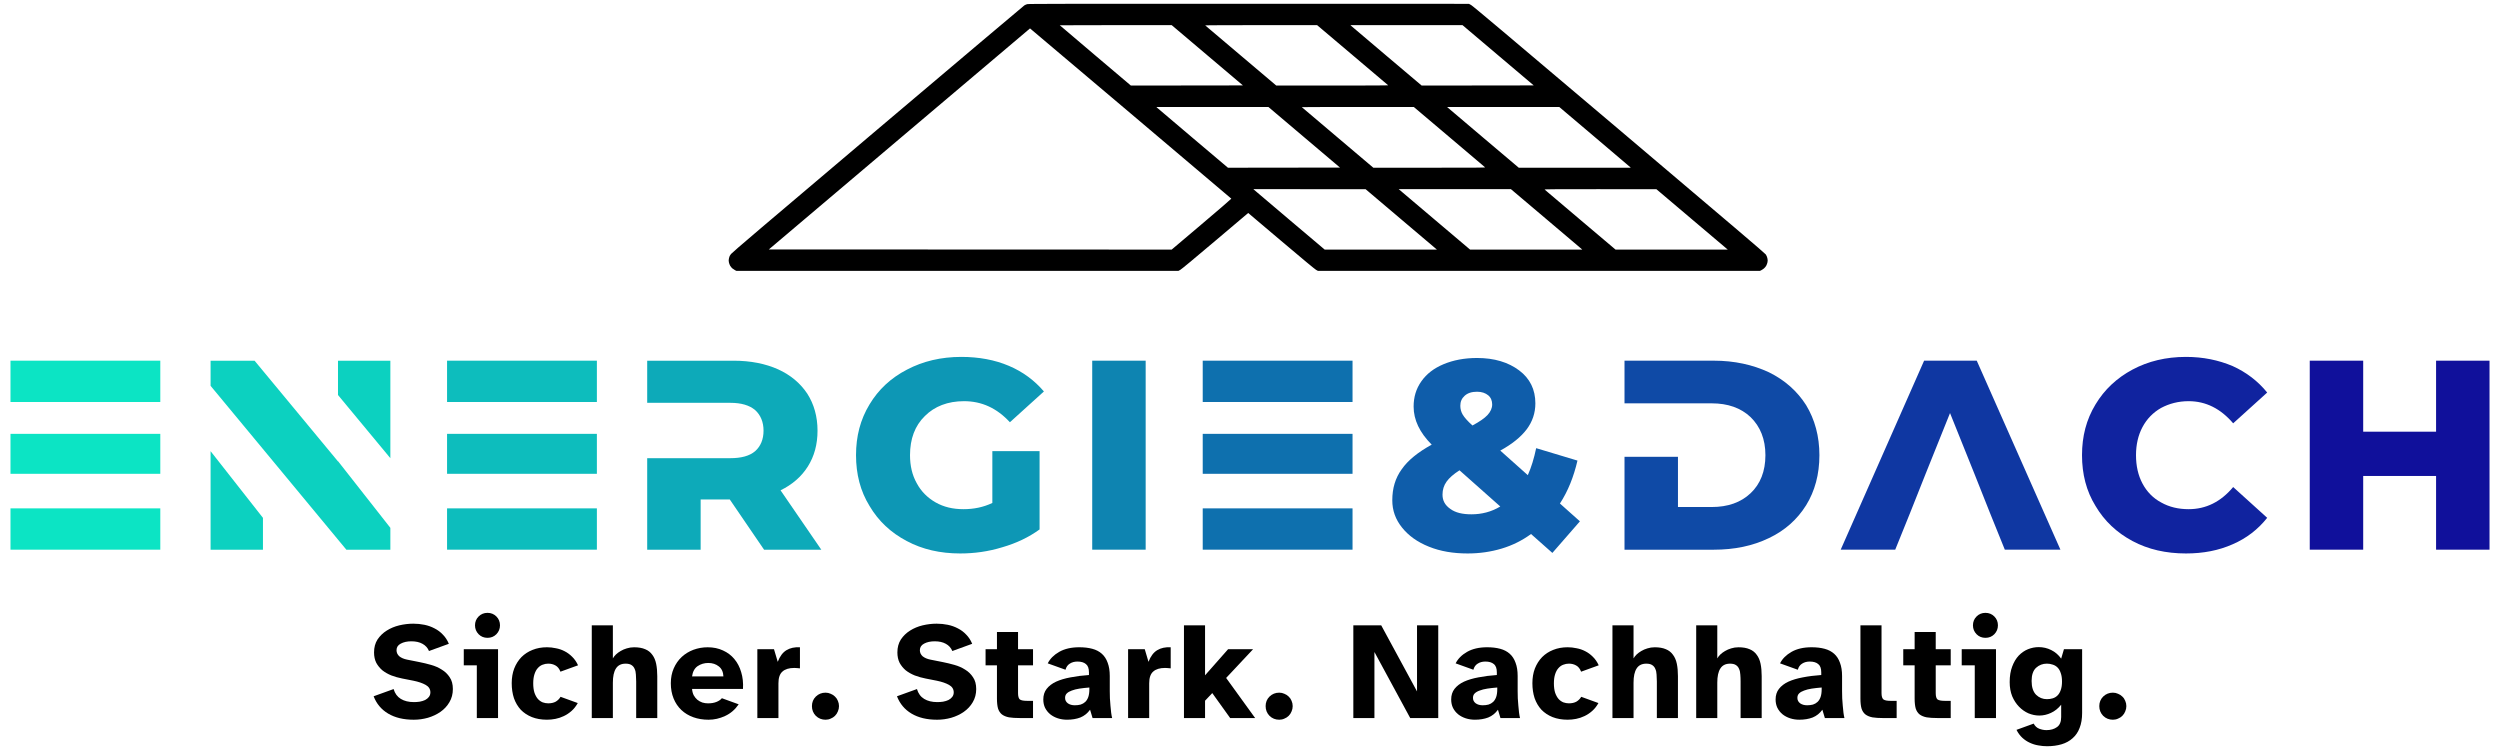 <?xml version="1.0" encoding="UTF-8"?>
<svg xmlns="http://www.w3.org/2000/svg" width="140" height="42" viewBox="0 0 265 80" fill="none">
  <g clip-path="url(#clip0_3_2)">
    <path d="M41.152 73.499C41.29 73.973 41.547 74.323 41.922 74.55C42.297 74.777 42.761 74.891 43.313 74.891C43.52 74.891 43.727 74.876 43.935 74.846C44.152 74.806 44.344 74.747 44.512 74.668C44.68 74.579 44.813 74.471 44.912 74.343C45.02 74.204 45.074 74.042 45.074 73.854C45.074 73.509 44.907 73.242 44.571 73.055C44.236 72.867 43.801 72.719 43.269 72.61L42.07 72.374C41.665 72.295 41.28 72.186 40.915 72.048C40.55 71.9 40.229 71.717 39.953 71.5C39.687 71.273 39.47 71.007 39.302 70.701C39.144 70.385 39.065 70.015 39.065 69.59C39.065 69.057 39.188 68.598 39.435 68.213C39.692 67.829 40.017 67.513 40.412 67.266C40.816 67.009 41.266 66.822 41.759 66.703C42.262 66.585 42.76 66.526 43.254 66.526C43.658 66.526 44.053 66.565 44.438 66.644C44.823 66.723 45.183 66.851 45.518 67.029C45.854 67.197 46.15 67.419 46.407 67.695C46.673 67.962 46.885 68.287 47.043 68.672L44.926 69.442C44.788 69.107 44.556 68.85 44.231 68.672C43.915 68.495 43.52 68.406 43.047 68.406C42.593 68.406 42.213 68.49 41.907 68.657C41.611 68.815 41.463 69.047 41.463 69.353C41.463 69.61 41.562 69.827 41.759 70.005C41.966 70.172 42.242 70.291 42.588 70.36L43.92 70.626C44.325 70.706 44.734 70.804 45.148 70.923C45.573 71.041 45.953 71.209 46.288 71.426C46.633 71.633 46.915 71.905 47.132 72.24C47.359 72.566 47.472 72.986 47.472 73.499C47.472 74.022 47.349 74.491 47.102 74.905C46.865 75.31 46.55 75.65 46.155 75.927C45.76 76.203 45.311 76.415 44.808 76.563C44.315 76.701 43.811 76.771 43.298 76.771C42.213 76.771 41.305 76.553 40.575 76.119C39.844 75.685 39.327 75.068 39.021 74.269L41.152 73.499Z" fill="black"/>
    <path d="M49.834 66.704C49.834 66.329 49.963 66.013 50.219 65.756C50.476 65.499 50.792 65.371 51.167 65.371C51.542 65.371 51.857 65.499 52.114 65.756C52.37 66.013 52.499 66.329 52.499 66.704C52.499 67.069 52.37 67.385 52.114 67.651C51.857 67.908 51.542 68.036 51.167 68.036C50.792 68.036 50.476 67.908 50.219 67.651C49.963 67.385 49.834 67.069 49.834 66.704ZM48.636 69.25H52.291V76.593H50.027V70.967H48.636L48.636 69.25Z" fill="black"/>
    <path d="M57.51 69.041C57.826 69.041 58.141 69.076 58.457 69.145C58.783 69.204 59.089 69.307 59.375 69.456C59.671 69.603 59.942 69.801 60.189 70.048C60.445 70.294 60.658 70.6 60.825 70.966L58.946 71.647C58.827 71.331 58.65 71.109 58.413 70.98C58.186 70.852 57.929 70.788 57.643 70.788C57.436 70.788 57.234 70.827 57.036 70.906C56.849 70.975 56.681 71.094 56.533 71.262C56.385 71.42 56.267 71.637 56.178 71.913C56.089 72.18 56.044 72.505 56.044 72.89C56.044 73.285 56.089 73.621 56.178 73.897C56.276 74.173 56.4 74.395 56.548 74.563C56.696 74.721 56.864 74.84 57.051 74.918C57.248 74.987 57.446 75.022 57.643 75.022C57.959 75.022 58.225 74.963 58.442 74.844C58.66 74.716 58.832 74.543 58.96 74.326L60.796 74.993C60.608 75.328 60.386 75.609 60.13 75.836C59.873 76.063 59.597 76.246 59.301 76.384C59.015 76.522 58.719 76.621 58.413 76.68C58.107 76.739 57.806 76.769 57.51 76.769C56.908 76.769 56.37 76.675 55.897 76.488C55.433 76.3 55.038 76.039 54.712 75.703C54.397 75.358 54.155 74.948 53.987 74.474C53.829 73.991 53.75 73.458 53.75 72.875C53.75 72.293 53.839 71.77 54.017 71.306C54.204 70.832 54.461 70.428 54.786 70.092C55.122 69.756 55.517 69.5 55.971 69.322C56.434 69.135 56.947 69.041 57.51 69.041Z" fill="black"/>
    <path d="M62.289 66.704H64.539V70.227C64.618 70.089 64.727 69.951 64.865 69.813C65.013 69.674 65.181 69.551 65.368 69.442C65.566 69.324 65.783 69.23 66.019 69.161C66.266 69.082 66.528 69.043 66.804 69.043C67.278 69.043 67.672 69.112 67.988 69.25C68.304 69.378 68.555 69.576 68.743 69.842C68.94 70.099 69.078 70.42 69.157 70.805C69.236 71.189 69.276 71.629 69.276 72.122V76.593H67.026V72.685C67.026 72.428 67.016 72.186 66.996 71.959C66.987 71.722 66.942 71.52 66.863 71.352C66.794 71.175 66.681 71.037 66.523 70.938C66.375 70.839 66.168 70.79 65.901 70.79C65.427 70.79 65.082 70.963 64.865 71.308C64.648 71.644 64.539 72.147 64.539 72.818V76.593H62.289L62.289 66.704Z" fill="black"/>
    <path d="M70.721 72.877C70.721 72.295 70.825 71.767 71.032 71.293C71.239 70.819 71.52 70.415 71.876 70.079C72.241 69.743 72.66 69.487 73.134 69.309C73.617 69.132 74.126 69.043 74.658 69.043C75.26 69.043 75.803 69.156 76.287 69.383C76.77 69.6 77.175 69.906 77.5 70.301C77.826 70.686 78.068 71.15 78.226 71.693C78.393 72.236 78.457 72.833 78.418 73.484H72.986C73.006 73.741 73.065 73.968 73.164 74.165C73.272 74.353 73.4 74.511 73.548 74.639C73.706 74.767 73.884 74.866 74.081 74.935C74.279 74.994 74.481 75.024 74.688 75.024C75.034 75.024 75.329 74.975 75.576 74.876C75.833 74.777 76.03 74.644 76.168 74.476L77.959 75.127C77.574 75.69 77.091 76.105 76.509 76.371C75.936 76.638 75.349 76.771 74.747 76.771C74.155 76.771 73.612 76.682 73.119 76.504C72.626 76.327 72.201 76.07 71.846 75.734C71.491 75.399 71.215 74.989 71.017 74.506C70.82 74.022 70.721 73.479 70.721 72.877ZM72.986 72.152H76.331C76.311 71.678 76.148 71.323 75.843 71.086C75.537 70.839 75.162 70.716 74.718 70.716C74.293 70.716 73.913 70.829 73.578 71.056C73.252 71.283 73.055 71.648 72.986 72.152Z" fill="black"/>
    <path d="M81.726 69.248L82.126 70.595C82.353 70.003 82.663 69.589 83.058 69.352C83.453 69.115 83.931 69.011 84.494 69.041V71.291C84.375 71.272 84.272 71.262 84.183 71.262C84.094 71.252 83.996 71.247 83.887 71.247C83.334 71.247 82.915 71.375 82.629 71.632C82.343 71.879 82.2 72.298 82.2 72.89V76.591H79.95V69.248L81.726 69.248Z" fill="black"/>
    <path d="M85.773 75.32C85.773 74.916 85.911 74.575 86.188 74.299C86.474 74.023 86.819 73.884 87.224 73.884C87.421 73.884 87.604 73.924 87.771 74.003C87.949 74.072 88.102 74.171 88.23 74.299C88.368 74.427 88.472 74.58 88.541 74.758C88.62 74.936 88.659 75.123 88.659 75.32C88.659 75.518 88.62 75.705 88.541 75.883C88.472 76.061 88.368 76.219 88.23 76.357C88.102 76.485 87.949 76.584 87.771 76.653C87.604 76.732 87.421 76.771 87.224 76.771C86.819 76.771 86.474 76.633 86.188 76.357C85.911 76.071 85.773 75.725 85.773 75.32Z" fill="black"/>
    <path d="M96.975 73.499C97.114 73.973 97.37 74.323 97.745 74.55C98.12 74.777 98.584 74.891 99.136 74.891C99.344 74.891 99.551 74.876 99.758 74.846C99.975 74.806 100.168 74.747 100.335 74.668C100.503 74.579 100.636 74.471 100.735 74.343C100.844 74.204 100.898 74.042 100.898 73.854C100.898 73.509 100.73 73.242 100.395 73.055C100.059 72.867 99.625 72.719 99.092 72.61L97.893 72.374C97.489 72.295 97.104 72.186 96.739 72.048C96.374 71.9 96.053 71.717 95.776 71.5C95.51 71.273 95.293 71.007 95.125 70.701C94.967 70.385 94.888 70.015 94.888 69.59C94.888 69.057 95.012 68.598 95.258 68.213C95.515 67.829 95.841 67.513 96.235 67.266C96.64 67.009 97.089 66.822 97.582 66.703C98.085 66.585 98.584 66.526 99.077 66.526C99.482 66.526 99.876 66.565 100.261 66.644C100.646 66.723 101.006 66.851 101.342 67.029C101.677 67.197 101.973 67.419 102.23 67.695C102.496 67.962 102.709 68.287 102.866 68.672L100.75 69.442C100.612 69.107 100.38 68.85 100.054 68.672C99.738 68.495 99.344 68.406 98.87 68.406C98.416 68.406 98.036 68.49 97.73 68.657C97.434 68.815 97.286 69.047 97.286 69.353C97.286 69.61 97.385 69.827 97.582 70.005C97.79 70.172 98.066 70.291 98.411 70.36L99.743 70.626C100.148 70.706 100.557 70.804 100.972 70.923C101.396 71.041 101.776 71.209 102.112 71.426C102.457 71.633 102.738 71.905 102.955 72.24C103.182 72.566 103.296 72.986 103.296 73.499C103.296 74.022 103.172 74.491 102.926 74.905C102.689 75.31 102.373 75.65 101.978 75.927C101.584 76.203 101.135 76.415 100.631 76.563C100.138 76.701 99.635 76.771 99.122 76.771C98.036 76.771 97.128 76.553 96.398 76.119C95.668 75.685 95.15 75.068 94.844 74.269L96.975 73.499Z" fill="black"/>
    <path d="M104.294 69.248H105.508V67.412H107.758V69.248H109.356V70.966H107.758V73.927C107.758 74.272 107.822 74.499 107.95 74.608C108.088 74.706 108.34 74.756 108.705 74.756H109.356V76.591H107.935C107.482 76.591 107.102 76.567 106.796 76.517C106.49 76.458 106.238 76.355 106.041 76.207C105.853 76.058 105.715 75.851 105.626 75.585C105.548 75.308 105.508 74.953 105.508 74.519V70.966H104.294L104.294 69.248Z" fill="black"/>
    <path d="M110.452 74.607C110.452 74.163 110.57 73.788 110.807 73.482C111.054 73.166 111.389 72.91 111.814 72.712C112.248 72.515 112.761 72.362 113.353 72.253C113.955 72.135 114.611 72.051 115.322 72.002V71.72C115.322 71.296 115.213 71 114.996 70.832C114.789 70.654 114.488 70.566 114.093 70.566C113.777 70.566 113.506 70.64 113.279 70.788C113.052 70.926 112.899 71.143 112.82 71.439L110.926 70.758C111.172 70.264 111.582 69.855 112.154 69.529C112.727 69.204 113.437 69.041 114.286 69.041C114.809 69.041 115.272 69.095 115.677 69.204C116.082 69.312 116.422 69.49 116.698 69.736C116.975 69.983 117.182 70.304 117.32 70.699C117.468 71.084 117.542 71.552 117.542 72.105V73.719C117.542 73.956 117.547 74.212 117.557 74.489C117.576 74.755 117.596 75.017 117.616 75.273C117.636 75.53 117.66 75.777 117.69 76.014C117.72 76.241 117.754 76.433 117.794 76.591H115.707L115.44 75.703C115.164 76.088 114.818 76.364 114.404 76.532C113.99 76.69 113.516 76.769 112.983 76.769C112.638 76.769 112.312 76.719 112.006 76.621C111.7 76.522 111.429 76.379 111.192 76.191C110.965 76.004 110.783 75.777 110.644 75.51C110.516 75.244 110.452 74.943 110.452 74.607ZM113.812 75.229C114.039 75.229 114.246 75.204 114.434 75.155C114.621 75.096 114.784 75.002 114.922 74.874C115.06 74.745 115.169 74.573 115.248 74.356C115.327 74.129 115.366 73.847 115.366 73.512V73.334C114.981 73.364 114.626 73.403 114.3 73.453C113.985 73.502 113.713 73.571 113.486 73.66C113.259 73.739 113.082 73.842 112.953 73.971C112.835 74.089 112.776 74.247 112.776 74.444C112.776 74.681 112.874 74.874 113.072 75.022C113.269 75.16 113.516 75.229 113.812 75.229Z" fill="black"/>
    <path d="M121.274 69.248L121.673 70.595C121.9 70.003 122.211 69.589 122.606 69.352C123 69.115 123.479 69.011 124.041 69.041V71.291C123.923 71.272 123.819 71.262 123.731 71.262C123.642 71.252 123.543 71.247 123.435 71.247C122.882 71.247 122.463 71.375 122.177 71.632C121.89 71.879 121.747 72.298 121.747 72.89V76.591H119.497V69.248L121.274 69.248Z" fill="black"/>
    <path d="M125.456 76.593V66.703H127.706V72.033L130.163 69.249H132.827L129.955 72.314L133.049 76.593H130.385L128.475 73.928L127.706 74.742V76.593L125.456 76.593Z" fill="black"/>
    <path d="M134.167 75.32C134.167 74.916 134.305 74.575 134.582 74.299C134.868 74.023 135.213 73.884 135.618 73.884C135.815 73.884 135.998 73.924 136.165 74.003C136.343 74.072 136.496 74.171 136.624 74.299C136.762 74.427 136.866 74.58 136.935 74.758C137.014 74.936 137.053 75.123 137.053 75.32C137.053 75.518 137.014 75.705 136.935 75.883C136.866 76.061 136.762 76.219 136.624 76.357C136.496 76.485 136.343 76.584 136.165 76.653C135.998 76.732 135.815 76.771 135.618 76.771C135.213 76.771 134.868 76.633 134.582 76.357C134.305 76.071 134.167 75.725 134.167 75.32Z" fill="black"/>
    <path d="M146.497 66.704L150.316 73.751V66.704H152.58V76.593H149.59L145.772 69.546V76.593H143.522V66.704H146.497Z" fill="black"/>
    <path d="M153.96 74.607C153.96 74.163 154.079 73.788 154.315 73.482C154.562 73.166 154.898 72.91 155.322 72.712C155.756 72.515 156.269 72.362 156.861 72.253C157.463 72.135 158.119 72.051 158.83 72.002V71.72C158.83 71.296 158.721 71 158.504 70.832C158.297 70.654 157.996 70.566 157.601 70.566C157.286 70.566 157.014 70.64 156.787 70.788C156.56 70.926 156.407 71.143 156.328 71.439L154.434 70.758C154.681 70.264 155.09 69.855 155.662 69.529C156.235 69.204 156.945 69.041 157.794 69.041C158.317 69.041 158.781 69.095 159.185 69.204C159.59 69.312 159.93 69.49 160.206 69.736C160.483 69.983 160.69 70.304 160.828 70.699C160.976 71.084 161.05 71.552 161.05 72.105V73.719C161.05 73.956 161.055 74.212 161.065 74.489C161.085 74.755 161.104 75.017 161.124 75.273C161.144 75.53 161.169 75.777 161.198 76.014C161.228 76.241 161.262 76.433 161.302 76.591H159.215L158.948 75.703C158.672 76.088 158.327 76.364 157.912 76.532C157.498 76.69 157.024 76.769 156.491 76.769C156.146 76.769 155.82 76.719 155.514 76.621C155.209 76.522 154.937 76.379 154.7 76.191C154.473 76.004 154.291 75.777 154.153 75.51C154.024 75.244 153.96 74.943 153.96 74.607ZM157.32 75.229C157.547 75.229 157.754 75.204 157.942 75.155C158.129 75.096 158.292 75.002 158.43 74.874C158.568 74.745 158.677 74.573 158.756 74.356C158.835 74.129 158.874 73.847 158.874 73.512V73.334C158.489 73.364 158.134 73.403 157.809 73.453C157.493 73.502 157.221 73.571 156.994 73.66C156.767 73.739 156.59 73.842 156.462 73.971C156.343 74.089 156.284 74.247 156.284 74.444C156.284 74.681 156.383 74.874 156.58 75.022C156.777 75.16 157.024 75.229 157.32 75.229Z" fill="black"/>
    <path d="M166.381 69.041C166.697 69.041 167.013 69.076 167.329 69.145C167.654 69.204 167.96 69.307 168.246 69.456C168.542 69.603 168.814 69.801 169.061 70.048C169.317 70.294 169.529 70.6 169.697 70.966L167.817 71.647C167.699 71.331 167.521 71.109 167.284 70.98C167.057 70.852 166.801 70.788 166.515 70.788C166.308 70.788 166.105 70.827 165.908 70.906C165.72 70.975 165.553 71.094 165.405 71.262C165.257 71.42 165.138 71.637 165.049 71.913C164.961 72.18 164.916 72.505 164.916 72.89C164.916 73.285 164.961 73.621 165.049 73.897C165.148 74.173 165.271 74.395 165.419 74.563C165.567 74.721 165.735 74.84 165.923 74.918C166.12 74.987 166.317 75.022 166.515 75.022C166.83 75.022 167.097 74.963 167.314 74.844C167.531 74.716 167.704 74.543 167.832 74.326L169.667 74.993C169.48 75.328 169.258 75.609 169.001 75.836C168.745 76.063 168.469 76.246 168.173 76.384C167.886 76.522 167.59 76.621 167.284 76.68C166.979 76.739 166.678 76.769 166.382 76.769C165.78 76.769 165.242 76.675 164.768 76.488C164.304 76.3 163.91 76.039 163.584 75.703C163.268 75.358 163.027 74.948 162.859 74.474C162.701 73.991 162.622 73.458 162.622 72.875C162.622 72.293 162.711 71.77 162.888 71.306C163.076 70.832 163.332 70.428 163.658 70.092C163.994 69.756 164.388 69.5 164.842 69.322C165.306 69.135 165.819 69.041 166.381 69.041Z" fill="black"/>
    <path d="M171.161 66.704H173.411V70.227C173.49 70.089 173.598 69.951 173.737 69.813C173.885 69.674 174.052 69.551 174.24 69.442C174.437 69.324 174.654 69.23 174.891 69.161C175.138 69.082 175.399 69.043 175.676 69.043C176.149 69.043 176.544 69.112 176.86 69.25C177.175 69.378 177.427 69.576 177.615 69.842C177.812 70.099 177.95 70.42 178.029 70.805C178.108 71.189 178.147 71.629 178.147 72.122V76.593H175.898V72.685C175.898 72.428 175.888 72.186 175.868 71.959C175.858 71.722 175.814 71.52 175.735 71.352C175.666 71.175 175.552 71.037 175.394 70.938C175.246 70.839 175.039 70.79 174.773 70.79C174.299 70.79 173.954 70.963 173.737 71.308C173.52 71.644 173.411 72.147 173.411 72.818V76.593H171.161L171.161 66.704Z" fill="black"/>
    <path d="M180.094 66.704H182.344V70.227C182.423 70.089 182.531 69.951 182.669 69.813C182.817 69.674 182.985 69.551 183.173 69.442C183.37 69.324 183.587 69.23 183.824 69.161C184.071 69.082 184.332 69.043 184.608 69.043C185.082 69.043 185.477 69.112 185.793 69.25C186.108 69.378 186.36 69.576 186.547 69.842C186.745 70.099 186.883 70.42 186.962 70.805C187.041 71.189 187.08 71.629 187.08 72.122V76.593H184.83V72.685C184.83 72.428 184.821 72.186 184.801 71.959C184.791 71.722 184.747 71.52 184.668 71.352C184.599 71.175 184.485 71.037 184.327 70.938C184.179 70.839 183.972 70.79 183.706 70.79C183.232 70.79 182.887 70.963 182.67 71.308C182.452 71.644 182.344 72.147 182.344 72.818V76.593H180.094L180.094 66.704Z" fill="black"/>
    <path d="M188.564 74.607C188.564 74.163 188.683 73.788 188.92 73.482C189.166 73.166 189.502 72.91 189.926 72.712C190.36 72.515 190.873 72.362 191.465 72.253C192.067 72.135 192.724 72.051 193.434 72.002V71.72C193.434 71.296 193.326 71 193.108 70.832C192.901 70.654 192.6 70.566 192.206 70.566C191.89 70.566 191.618 70.64 191.391 70.788C191.165 70.926 191.012 71.143 190.933 71.439L189.038 70.758C189.285 70.264 189.694 69.855 190.267 69.529C190.839 69.204 191.549 69.041 192.398 69.041C192.921 69.041 193.385 69.095 193.789 69.204C194.194 69.312 194.534 69.49 194.811 69.736C195.087 69.983 195.294 70.304 195.432 70.699C195.58 71.084 195.654 71.552 195.654 72.105V73.719C195.654 73.956 195.659 74.212 195.669 74.489C195.689 74.755 195.709 75.017 195.728 75.273C195.748 75.53 195.773 75.777 195.802 76.014C195.832 76.241 195.866 76.433 195.906 76.591H193.819L193.552 75.703C193.276 76.088 192.931 76.364 192.516 76.532C192.102 76.69 191.628 76.769 191.095 76.769C190.75 76.769 190.424 76.719 190.119 76.621C189.813 76.522 189.541 76.379 189.304 76.191C189.078 76.004 188.895 75.777 188.757 75.51C188.629 75.244 188.564 74.943 188.564 74.607ZM191.924 75.229C192.151 75.229 192.358 75.204 192.546 75.155C192.733 75.096 192.896 75.002 193.034 74.874C193.173 74.745 193.281 74.573 193.36 74.356C193.439 74.129 193.478 73.847 193.478 73.512V73.334C193.094 73.364 192.738 73.403 192.413 73.453C192.097 73.502 191.826 73.571 191.599 73.66C191.372 73.739 191.194 73.842 191.066 73.971C190.947 74.089 190.888 74.247 190.888 74.444C190.888 74.681 190.987 74.874 191.184 75.022C191.382 75.16 191.628 75.229 191.924 75.229Z" fill="black"/>
    <path d="M199.863 66.704V73.928C199.863 74.274 199.932 74.501 200.07 74.609C200.208 74.708 200.465 74.757 200.84 74.757H201.476V76.593H200.041C199.587 76.593 199.207 76.568 198.901 76.519C198.595 76.46 198.343 76.356 198.146 76.208C197.959 76.06 197.82 75.853 197.732 75.586C197.653 75.31 197.613 74.955 197.613 74.52V66.704L199.863 66.704Z" fill="black"/>
    <path d="M202.181 69.248H203.394V67.412H205.644V69.248H207.243V70.966H205.644V73.927C205.644 74.272 205.708 74.499 205.836 74.608C205.975 74.706 206.226 74.756 206.591 74.756H207.243V76.591H205.822C205.368 76.591 204.988 76.567 204.682 76.517C204.376 76.458 204.124 76.355 203.927 76.207C203.74 76.058 203.601 75.851 203.513 75.585C203.434 75.308 203.394 74.953 203.394 74.519V70.966H202.181L202.181 69.248Z" fill="black"/>
    <path d="M209.615 66.704C209.615 66.329 209.743 66.013 210 65.756C210.256 65.499 210.572 65.371 210.947 65.371C211.322 65.371 211.638 65.499 211.894 65.756C212.151 66.013 212.279 66.329 212.279 66.704C212.279 67.069 212.151 67.385 211.894 67.651C211.638 67.908 211.322 68.036 210.947 68.036C210.572 68.036 210.256 67.908 210 67.651C209.743 67.385 209.615 67.069 209.615 66.704ZM208.416 69.25H212.072V76.593H209.807V70.967H208.416L208.416 69.25Z" fill="black"/>
    <path d="M219.025 70.255L219.321 69.249H221.26V76.044C221.26 76.666 221.171 77.199 220.993 77.643C220.826 78.087 220.579 78.452 220.253 78.738C219.928 79.034 219.533 79.252 219.069 79.39C218.606 79.528 218.087 79.597 217.515 79.597C217.209 79.597 216.898 79.567 216.583 79.508C216.277 79.459 215.976 79.365 215.68 79.227C215.394 79.099 215.127 78.921 214.88 78.694C214.634 78.467 214.427 78.186 214.259 77.85L216.094 77.184C216.232 77.45 216.43 77.633 216.686 77.732C216.943 77.83 217.199 77.88 217.456 77.88C217.91 77.88 218.285 77.771 218.581 77.554C218.877 77.347 219.025 76.991 219.025 76.488V75.17C218.709 75.565 218.344 75.856 217.93 76.044C217.525 76.231 217.115 76.325 216.701 76.325C216.306 76.325 215.917 76.246 215.532 76.088C215.157 75.921 214.821 75.684 214.525 75.378C214.229 75.072 213.987 74.702 213.8 74.267C213.622 73.823 213.533 73.32 213.533 72.757C213.533 72.116 213.622 71.563 213.8 71.099C213.977 70.625 214.209 70.236 214.496 69.93C214.792 69.624 215.122 69.397 215.487 69.249C215.862 69.1 216.242 69.026 216.627 69.026C217.101 69.026 217.545 69.13 217.959 69.337C218.383 69.545 218.739 69.851 219.025 70.255ZM217.5 74.578C217.717 74.578 217.925 74.549 218.122 74.49C218.319 74.43 218.492 74.327 218.64 74.179C218.788 74.031 218.901 73.838 218.98 73.601C219.069 73.355 219.114 73.053 219.114 72.698C219.114 72.343 219.069 72.042 218.98 71.795C218.901 71.548 218.788 71.351 218.64 71.203C218.492 71.055 218.319 70.951 218.122 70.892C217.925 70.823 217.717 70.788 217.5 70.788C217.056 70.788 216.671 70.936 216.346 71.233C216.03 71.529 215.872 71.997 215.872 72.639C215.872 73.29 216.03 73.779 216.346 74.105C216.671 74.421 217.056 74.578 217.5 74.578Z" fill="black"/>
    <path d="M223.091 75.32C223.091 74.916 223.23 74.575 223.506 74.299C223.792 74.023 224.137 73.884 224.542 73.884C224.739 73.884 224.922 73.924 225.09 74.003C225.267 74.072 225.42 74.171 225.548 74.299C225.687 74.427 225.79 74.58 225.859 74.758C225.938 74.936 225.978 75.123 225.978 75.32C225.978 75.518 225.938 75.705 225.859 75.883C225.79 76.061 225.687 76.219 225.548 76.357C225.42 76.485 225.267 76.584 225.09 76.653C224.922 76.732 224.739 76.771 224.542 76.771C224.137 76.771 223.792 76.633 223.506 76.357C223.23 76.071 223.091 75.725 223.091 75.32Z" fill="black"/>
    <path d="M16.266 38.472H0.286V42.879H16.266V38.472ZM16.266 46.277H0.286V50.539H16.266V46.277ZM0.286 54.226V58.632H16.266V54.226H0.286Z" fill="#0CE4C4"/>
    <path d="M21.629 58.636H27.215V55.238L21.629 48.124V58.636ZM35.219 38.476V42.134L40.805 48.873V38.476L35.219 38.476ZM35.219 49.218L26.322 38.476H21.629V41.155L27.215 47.894L36.112 58.636H40.805V56.303L35.219 49.189V49.218Z" fill="#0CD1C0"/>
    <path d="M62.834 38.472H46.853V42.879H62.834V38.472ZM62.834 46.277H46.853V50.539H62.834V46.277ZM46.853 54.226V58.632H62.834V54.226H46.853Z" fill="#0DBDBD"/>
    <path d="M82.425 52.299C83.663 51.694 84.642 50.859 85.333 49.764C86.024 48.67 86.369 47.403 86.369 45.934C86.369 44.436 85.995 43.112 85.275 41.988C84.527 40.865 83.49 40.001 82.165 39.396C80.812 38.792 79.229 38.475 77.415 38.475H68.201V42.968H77.069C78.221 42.968 79.114 43.227 79.718 43.745C80.294 44.264 80.611 45.012 80.611 45.934C80.611 46.884 80.294 47.604 79.718 48.123C79.113 48.641 78.221 48.872 77.069 48.872H68.201V58.635H73.902V53.278H77.011L80.668 58.635H86.772L82.425 52.299Z" fill="#0DAAB9"/>
    <path d="M105.017 48.12V53.65C104.038 54.111 103.03 54.312 101.936 54.312C100.813 54.312 99.834 54.082 98.971 53.593C98.107 53.103 97.416 52.412 96.955 51.548C96.465 50.684 96.235 49.676 96.235 48.553C96.235 46.825 96.753 45.413 97.819 44.377C98.855 43.34 100.266 42.792 101.994 42.792C103.894 42.792 105.507 43.541 106.889 45.039L110.517 41.756C109.509 40.575 108.271 39.653 106.773 39.02C105.276 38.386 103.577 38.069 101.706 38.069C99.546 38.069 97.617 38.53 95.918 39.423C94.19 40.316 92.866 41.554 91.916 43.138C90.937 44.751 90.476 46.536 90.476 48.553C90.476 50.569 90.937 52.383 91.916 53.967C92.866 55.58 94.19 56.818 95.889 57.711C97.559 58.604 99.46 59.036 101.59 59.036C103.087 59.036 104.585 58.834 106.082 58.373C107.579 57.941 108.904 57.308 110.055 56.473V48.121L105.017 48.12Z" fill="#0D97B5"/>
    <path d="M115.67 38.472V58.632H121.371V38.472H115.67Z" fill="#0E84B1"/>
    <path d="M143.437 38.472H127.457V42.879H143.437V38.472ZM143.437 46.277H127.457V50.539H143.437V46.277ZM127.457 54.226V58.632H143.437V54.226H127.457Z" fill="#0E70AE"/>
    <path d="M164.753 58.978L167.69 55.609L165.559 53.708C166.423 52.383 167.028 50.857 167.431 49.129L163.025 47.804C162.795 48.898 162.507 49.849 162.133 50.684L159.196 48.063C160.463 47.372 161.413 46.594 162.018 45.788C162.622 44.981 162.939 44.06 162.939 43.023C162.939 41.554 162.363 40.373 161.211 39.51C160.06 38.645 158.562 38.185 156.719 38.185C155.366 38.185 154.186 38.415 153.149 38.847C152.113 39.279 151.335 39.884 150.788 40.661C150.212 41.468 149.953 42.361 149.953 43.369C149.953 44.78 150.587 46.133 151.882 47.429C150.414 48.236 149.348 49.1 148.686 50.05C147.995 51.001 147.678 52.095 147.678 53.362C147.678 54.457 148.024 55.407 148.715 56.271C149.406 57.135 150.356 57.826 151.594 58.316C152.804 58.806 154.186 59.036 155.712 59.036C156.979 59.036 158.188 58.863 159.34 58.517C160.492 58.172 161.528 57.654 162.478 56.962L164.753 58.978ZM155.395 42.217C155.712 41.929 156.144 41.785 156.72 41.785C157.238 41.785 157.612 41.929 157.9 42.159C158.188 42.39 158.332 42.735 158.332 43.139C158.332 43.542 158.159 43.916 157.843 44.262C157.526 44.607 156.979 44.982 156.23 45.385C155.712 44.924 155.366 44.521 155.193 44.233C155.021 43.945 154.934 43.628 154.934 43.282C154.934 42.85 155.078 42.505 155.395 42.217ZM159.196 54.025C158.246 54.601 157.209 54.86 156.115 54.86C155.165 54.86 154.416 54.688 153.869 54.284C153.293 53.881 153.034 53.391 153.034 52.758C153.034 52.239 153.178 51.779 153.466 51.375C153.754 50.972 154.215 50.569 154.848 50.166L159.196 54.025Z" fill="#0F5DAA"/>
    <path d="M191.826 43.224C190.876 41.727 189.552 40.546 187.853 39.711C186.125 38.904 184.167 38.472 181.979 38.472H172.448V43.023H181.748C183.476 43.023 184.858 43.512 185.894 44.491C186.931 45.499 187.478 46.853 187.478 48.552C187.478 50.28 186.931 51.634 185.894 52.613C184.858 53.592 183.476 54.082 181.748 54.082H178.149V48.728H172.448V58.635H181.979C184.167 58.635 186.125 58.231 187.853 57.396C189.552 56.59 190.876 55.409 191.826 53.883C192.748 52.385 193.237 50.599 193.237 48.554C193.237 46.538 192.748 44.753 191.826 43.226V43.224Z" fill="#0F4AA6"/>
    <path d="M210.02 38.472H204.405L195.508 58.632H201.324L202.908 54.715L204.578 50.511L207.169 44.06L209.761 50.511L211.431 54.715L213.014 58.632H218.946L210.02 38.472Z" fill="#0F37A2"/>
    <path d="M226.633 57.711C228.303 58.604 230.203 59.036 232.334 59.036C234.176 59.036 235.818 58.719 237.315 58.056C238.783 57.423 240.021 56.472 241 55.234L237.372 51.951C236.048 53.535 234.464 54.312 232.621 54.312C231.527 54.312 230.548 54.082 229.684 53.593C228.821 53.132 228.158 52.441 227.698 51.577C227.237 50.712 227.007 49.705 227.007 48.553C227.007 47.429 227.237 46.421 227.698 45.557C228.158 44.693 228.821 44.002 229.684 43.513C230.548 43.052 231.527 42.792 232.621 42.792C234.464 42.792 236.048 43.599 237.372 45.154L241 41.871C240.021 40.661 238.783 39.711 237.315 39.048C235.817 38.415 234.176 38.069 232.334 38.069C230.203 38.069 228.303 38.53 226.633 39.423C224.963 40.316 223.638 41.554 222.688 43.138C221.709 44.751 221.248 46.536 221.248 48.553C221.248 50.569 221.709 52.383 222.688 53.967C223.638 55.58 224.963 56.818 226.633 57.711Z" fill="#10239F"/>
    <path d="M264.716 38.472H259.015V46.047H251.241V38.472H245.54V58.632H251.241V50.77H259.015V58.632H264.716V38.472Z" fill="#10109B"/>
    <path d="M132.375 0.405C112.243 0.4 108.871 0.405 108.729 0.444C108.638 0.469 108.502 0.528 108.428 0.577C108.353 0.625 101.321 6.562 92.8 13.771C80.624 24.069 77.272 26.924 77.143 27.09C77.008 27.264 76.969 27.343 76.927 27.533C76.884 27.724 76.882 27.798 76.912 27.963C76.932 28.073 76.992 28.241 77.045 28.338C77.099 28.434 77.209 28.568 77.288 28.633C77.369 28.699 77.499 28.785 77.577 28.824L77.72 28.895H124.862L125.061 28.786C125.193 28.715 126.465 27.66 128.784 25.698L132.308 22.717L135.83 25.698C138.14 27.653 139.421 28.716 139.551 28.787L139.75 28.895H186.892L187.035 28.824C187.113 28.785 187.243 28.699 187.323 28.633C187.403 28.568 187.513 28.435 187.567 28.338C187.62 28.241 187.681 28.073 187.701 27.962C187.73 27.796 187.728 27.723 187.686 27.538C187.652 27.391 187.594 27.254 187.517 27.142C187.425 27.007 184.065 24.147 171.852 13.81C159.526 3.376 156.257 0.625 156.078 0.531L155.85 0.409L132.375 0.405ZM118.179 2.681H124.147L127.945 5.896L131.744 9.111L125.769 9.119L119.794 9.127L116.003 5.918C113.918 4.153 112.211 2.703 112.211 2.695C112.211 2.688 114.896 2.681 118.179 2.681ZM133.674 2.681H139.658L143.434 5.875C145.511 7.631 147.224 9.081 147.241 9.098C147.259 9.115 144.934 9.127 141.287 9.127H135.303L131.527 5.932C129.45 4.175 127.737 2.725 127.721 2.709C127.703 2.693 130.158 2.681 133.674 2.681ZM149.189 2.681H155.167L158.965 5.896L162.764 9.111L156.788 9.119L150.812 9.127L147.09 5.98C145.043 4.249 143.334 2.798 143.29 2.757L143.216 2.681L149.189 2.681ZM109.037 3.032C109.046 3.031 113.874 7.111 119.767 12.098C125.66 17.085 130.493 21.177 130.507 21.191C130.521 21.206 129.096 22.433 127.34 23.92L124.146 26.623L102.661 26.615L81.176 26.607L95.098 14.821C102.755 8.336 109.027 3.031 109.036 3.03L109.037 3.032ZM128.49 11.413H134.466L138.283 14.644L142.099 17.875L136.124 17.883L130.148 17.891L126.425 14.743C124.378 13.011 122.66 11.554 122.608 11.504L122.517 11.413L128.49 11.413ZM143.992 11.413H149.975L153.751 14.607C155.828 16.364 157.548 17.822 157.573 17.846C157.613 17.884 156.767 17.891 151.637 17.89L145.655 17.89L141.847 14.666C139.753 12.894 138.033 11.437 138.025 11.428C138.017 11.42 140.702 11.413 143.993 11.413L143.992 11.413ZM159.513 11.415L165.496 11.416L169.226 14.575C171.278 16.313 172.991 17.77 173.035 17.813L173.113 17.891H161.169L157.411 14.713C155.345 12.964 153.626 11.507 153.592 11.474L153.529 11.413L159.513 11.415ZM138.846 20.178L144.83 20.179L148.633 23.401L152.437 26.622H140.466L136.743 23.475C134.696 21.744 132.985 20.293 132.942 20.252L132.863 20.177L138.846 20.178ZM154.349 20.177H160.333L164.073 23.341C166.13 25.08 167.842 26.53 167.876 26.563L167.938 26.623L161.955 26.622L155.972 26.621L152.575 23.745C150.707 22.163 148.995 20.713 148.77 20.523L148.363 20.177L154.349 20.177ZM169.863 20.178L175.845 20.178L179.543 23.309C181.577 25.032 183.291 26.481 183.352 26.532L183.462 26.623H171.49L167.732 23.445C165.666 21.697 163.954 20.246 163.929 20.222C163.889 20.184 164.736 20.177 169.865 20.177L169.863 20.178Z" fill="black"/>
  </g>
  <defs>
    <clipPath id="clip0_3_2">
      <rect width="265" height="80" fill="white"/>
    </clipPath>
  </defs>
</svg>
